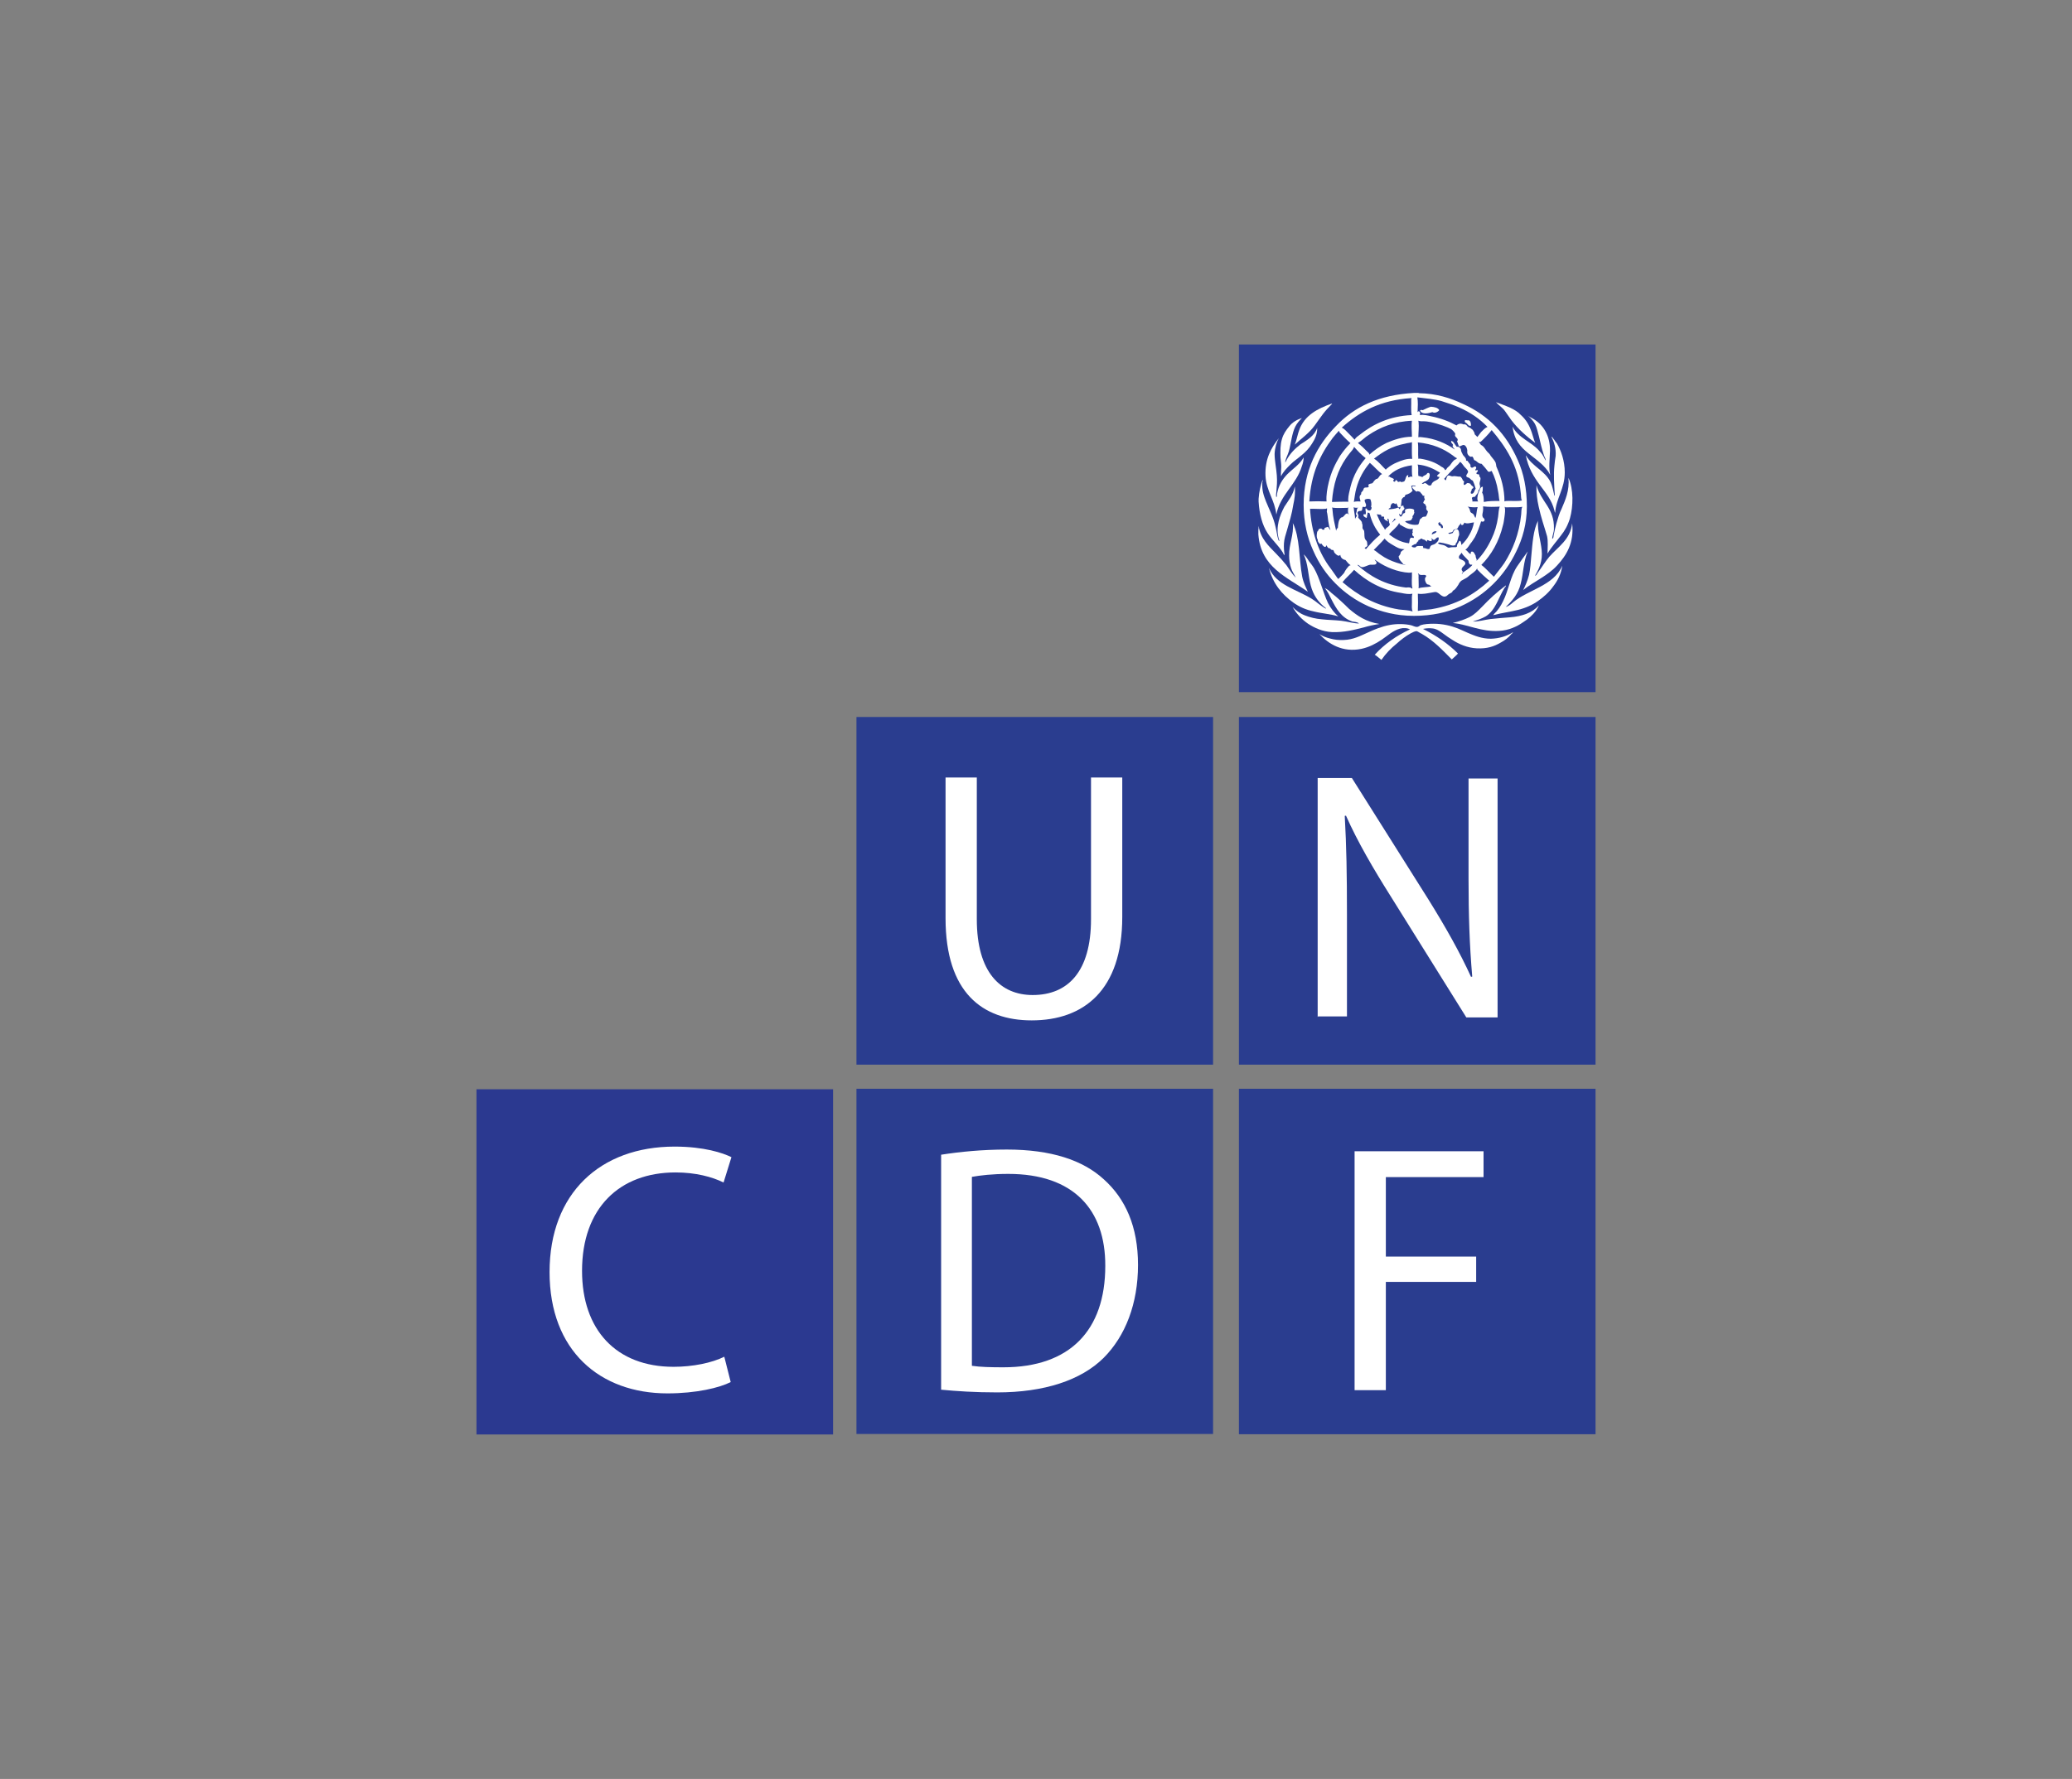 <?xml version="1.0" encoding="utf-8"?>
<!-- Generator: Adobe Illustrator 28.0.0, SVG Export Plug-In . SVG Version: 6.00 Build 0)  -->
<svg version="1.1" id="Layer_1" xmlns="http://www.w3.org/2000/svg" xmlns:xlink="http://www.w3.org/1999/xlink" x="0px" y="0px"
	 viewBox="0 0 841.9 723" style="enable-background:new 0 0 841.9 723;" xml:space="preserve">
<rect x="0" y="0" width="841.9" height="723" fill="#808080" stroke="none"/>
<style type="text/css">
	.st0{fill:#2A3D8F;}
	.st1{fill:#2B3990;}
	.st2{fill:#FFFFFF;}
</style>
<rect x="503.4" y="442.5" class="st0" width="144.9" height="140.4"/>
<rect x="348" y="442.5" class="st0" width="144.9" height="140.3"/>
<rect x="193.6" y="442.7" class="st1" width="144.9" height="140.3"/>
<path class="st2" d="M296.9,561.7c-4.5,2.3-13.9,4.6-25.7,4.6c-27.4,0-47.9-17.3-47.9-49.3c0-32,20.6-51,50.8-51
	c12,0,19.7,2.6,23.1,4.3l-3.2,10.3c-4.6-2.3-11.4-4.1-19.5-4.1c-22.8,0-38,14.5-38,40c0,23.9,13.8,39,37.2,39
	c7.8,0,15.6-1.6,20.6-4.1L296.9,561.7L296.9,561.7L296.9,561.7z"/>
<g>
	<path class="st2" d="M382.4,469.3c7.7-1.2,16.7-2.1,26.7-2.1c18,0,30.9,4.3,39.4,12.1c8.8,7.9,13.9,19.2,13.9,34.8
		c0,15.7-5.1,28.9-14,37.8c-9.2,9.1-24.2,14-43.2,14c-9.1,0-16.5-0.5-22.8-1.1V469.3L382.4,469.3L382.4,469.3z M395,555.1
		c3.2,0.5,7.8,0.6,12.7,0.6c27,0,41.4-15,41.4-41.2c0.1-22.9-12.9-37.4-39.4-37.4c-6.5,0-11.4,0.6-14.8,1.2V555.1z"/>
	<path class="st2" d="M550.5,467.9h52.3v10.5h-39.7v32.3h36.7V521h-36.7v44h-12.7v-97.1L550.5,467.9L550.5,467.9z"/>
</g>
<rect x="348" y="291.4" class="st0" width="144.9" height="141.3"/>
<path class="st2" d="M396.9,316v57.6c0,21.7,9.7,30.8,22.7,30.8c14.3,0,23.7-9.5,23.7-30.8V316H456v56.7c0,29.8-15.7,42-36.8,42
	c-20,0-35-11.3-35-41.5V316H396.9z"/>
<rect x="503.4" y="291.4" class="st0" width="144.9" height="141.3"/>
<path class="st2" d="M535.4,413.3v-97.1h13.9l31,49.2c7.1,11.4,12.9,21.7,17.4,31.6l0.5-0.1c-1.1-13-1.5-24.8-1.5-39.9v-40.6h11.8
	v97.1h-12.7L564.9,364c-6.8-10.8-13.3-21.9-18-32.5l-0.5,0.1c0.7,12.3,0.9,23.9,0.9,40v41.5h-11.8V413.3L535.4,413.3L535.4,413.3z"
	/>
<rect x="503.4" y="140" class="st0" width="144.9" height="141.3"/>
<g>
	<path class="st2" d="M638.8,212.7c0.9,8-2.4,13.1-6.1,17.1c-3.8,4.2-9.4,6.5-13.8,10c0.9-1.8,1.8-3.8,2.4-6.2
		c0.5-2.4,0.7-5,0.9-7.6c0.5-5.3,0.8-10.5,2.7-14.3c-0.2,4.4,1.1,7.9,1.5,11.8c0.5,4.4-1,7.7-2.7,10.5c0.6-0.1,0.8-0.8,1.1-1.2
		c1.6-2.1,3-4.5,4.7-6.5C633,222.3,638.1,219.3,638.8,212.7L638.8,212.7L638.8,212.7z"/>
	<path class="st2" d="M637.3,194.2c2.1,4.6,2,11.5,0.6,16.5c-0.9,2.9-2.1,5-3.7,7c-1.8,2.4-3.9,4.7-5.4,7.3c0-2.6,0.3-4.8-0.2-7.1
		c-0.5-1.9-1.2-3.8-1.8-5.9c-0.6-1.9-1.1-3.9-1.6-6.1c-0.6-2.7-1-5.5-0.9-8.7c0.9,3.2,2.6,5.6,4.3,8.2c1.7,2.7,2.9,5.4,2.8,9.5
		c0,1.6-0.7,2.7-0.7,4.1c0.6-0.3,0.5-0.9,0.6-1.5c0.3-1.6,0.7-3.3,1.1-4.8c0.6-2.1,1.2-4.1,2.1-5.9
		C636,203.3,637.8,199.3,637.3,194.2C637.3,194.2,637.3,194.2,637.3,194.2L637.3,194.2L637.3,194.2z"/>
	<path class="st2" d="M635.8,192c0,6.7-3.5,10.4-3.9,16.4c-0.2-0.2-0.2-0.6-0.3-0.9c-1.1-4.4-3.6-7.2-6-10.5
		c-2.5-3.4-4.6-6.8-5.6-11.8c0-0.1,0.1,0,0.1,0c2.5,4.4,7.8,6.2,10,10.9c0.7,1.6,1,3.3,1.5,5.4c0.3-0.2,0.1-0.6,0.1-0.9
		c-0.2-3.5-0.5-7.7-0.1-11.4c0.1-1.4,0.3-2.6,0.5-3.9c0.2-3-0.6-5.6-1.7-7.7c0.1-0.2,0.5,0.2,0.6,0.5c0.6,0.6,1,1.5,1.6,2.1
		C634.3,183.1,635.8,187.3,635.8,192L635.8,192L635.8,192z"/>
	<path class="st2" d="M634.8,229.9c-0.5,3.4-1.9,6.1-3.6,8.3c-1.7,2.4-3.8,4.3-6.2,6s-5.1,2.9-8.3,3.7c-3.2,0.8-6.5,1.2-9.9,2.1
		c-0.3,0.2,0.2-0.3,0.3-0.5c1.5-1.4,2.7-3.2,3.6-5.1c2.3-4.5,3-10.2,5.8-14.3c1.4-2.1,2.8-3.9,4.2-5.9c0.1,0.1,0,0.1,0,0.1
		c-1.7,3.8-1.7,8.8-2.8,12.9c-1,4.3-3.5,7-6.1,9.5c1.1-0.3,2.1-1.1,3-1.9C621,239.6,631.3,238.1,634.8,229.9L634.8,229.9
		L634.8,229.9z"/>
	<path class="st2" d="M623.1,170.3c3.9,2.3,6.8,6.7,6.7,12.9c-0.1,3.2-0.6,6.9,0.1,9.8c-2-3.8-5.6-6.1-8.8-8.7
		c-3.3-2.6-5.9-5.6-6.5-10.9c2.3,4.6,7.7,6.2,10.8,9.8c0.6,0.7,1.1,1.2,1.5,1.9c0.5,0.7,0.7,1.5,1.2,2.1c0-0.8-0.6-1.5-0.8-2.3
		c-0.8-2.3-1.4-5-2-7.6c-0.5-1.7-0.8-3.5-1.6-5c-0.8-1.4-1.8-2.4-2.9-3.4C621.1,169.2,622.5,170,623.1,170.3L623.1,170.3
		L623.1,170.3z"/>
	<path class="st2" d="M625,211.8C624.9,211.5,625.2,211.8,625,211.8L625,211.8z"/>
	<path class="st2" d="M625.2,246.1c0,0.3-0.7,1.5-1,1.9c-1.4,2-3.3,3.6-5.2,4.8c-2.7,1.9-6,3.4-9.8,3.6c-7.3,0.5-12.6-2.6-18.9-3.2
		c2.7-0.7,4.8-1.4,6.8-2.4c2-1,3.5-2.6,5.1-4.2c3-3.2,6.2-6.1,9.7-8.7c0,0.3-0.2,0.7-0.5,0.9c-2.5,3.9-3.6,9.1-7.7,11.7
		c-1.6,0.9-3.3,1.5-5.3,2.1c2.3,0.1,4.7-0.7,7.2-1c2.6-0.3,5.3-0.5,7.8-0.7C618.4,250.5,622.6,249.1,625.2,246.1z"/>
	<path class="st2" d="M622.4,175.8c0.5,1.4,0.8,2.9,1.4,4.2c-3.5-2.6-6.8-5.5-9.6-9.1c-0.9-1.2-1.7-2.5-2.6-3.7
		c-1-1.5-2.6-2.4-3.7-3.7c0-0.1,0.1,0,0.1,0c3.9,1.5,7.6,2.6,10,5.2C620.1,170.6,621.4,172.8,622.4,175.8L622.4,175.8L622.4,175.8z"
		/>
	<path class="st2" d="M581.7,238.3c-0.3,0-0.6-0.3-0.9-0.6c-0.2-0.1-0.6-0.1-0.8-0.2c-0.6-0.3-1.1-1.6-1-2.3c0-0.5,0.5-0.7,0.5-1.1
		c-0.2-0.8-1.7-0.2-2.5-0.5c-0.5-0.1-0.5-0.6-0.9-0.6c0.5,0.6,0.2,1.4,0.3,2.4c0,1.4,0.1,2.7,0,3.7
		C577.7,238.6,580,238.7,581.7,238.3L581.7,238.3L581.7,238.3z M616.7,187c2.4,5.3,3.7,11.6,3.7,18.8s-1.8,13.2-4.3,18.3
		c-4.8,10-12.5,17.8-22.8,22.4c-5.3,2.4-11.4,3.8-18.8,3.8c-7.4,0-13.3-1.7-18.5-3.9c-5.3-2.4-9.6-5.5-13.3-9.2
		c-3.7-3.7-6.8-8.1-9.1-13.4c-2.4-5.2-3.9-11.5-3.9-18.6c0-14.4,5.8-24.5,13.1-32c7.4-7.8,17.4-12.7,31.7-13.5h1.9l0.1,0.1
		c7.1,0.1,13,2,18,4.4C604.8,168.8,612.1,176.5,616.7,187L616.7,187L616.7,187z M618.1,209c0.1-1,0-2.5,0.5-3
		c-2,0.3-4.6,0.1-6.9,0.2c0-0.2-0.2-0.2-0.3-0.2c0.3,1.1,0.1,2.6-0.1,4.1c-0.2,1.2-0.3,2.4-0.6,3.3c-1.6,6.8-4.8,12.2-8.8,16.2
		c1.9,1.4,3.4,3.3,5.1,4.8c1.4-1.9,2.9-3.6,4.2-5.5C614.6,223.6,617.3,217,618.1,209L618.1,209L618.1,209z M618.4,203.4
		c-0.5-0.8-0.3-2.1-0.5-3.2c-1.1-11.3-6.1-18.6-11.8-25.4c-1.4,1.8-3,3.4-4.5,4.8c-0.2-0.1-0.3,0.1-0.7,0.1c0.1,0.2,0.7,0.7,0.8,1.1
		c1.4,0.6,1.8,2,2.7,2.9c0.3,0.3,0.7,0.6,0.9,0.9c0.2,0.2,0.3,0.6,0.6,0.9c0.6,0.8,1.4,1.6,1.8,2.5c0.2,0.6,0.2,1,0.3,1.6
		c0.1,0.2,0.2,0.5,0.3,0.7c1.7,3.9,3,8.5,3,13.5c0.2-0.1,0.5-0.2,0.8-0.2C614.1,203.5,616.6,203.8,618.4,203.4L618.4,203.4
		L618.4,203.4z M609.3,203.6c-0.3-1.1-0.3-2.7-0.6-3.9c-0.5-3.2-1.4-5.9-2.6-8.3c-0.5,0.1-0.7,0.5-1.4,0.3c-0.8-1.1-1.7-2.1-2.7-3.2
		c-1.5,0-1.8-1.2-3-1.5c-0.2-0.3-0.3-1-0.7-1.4c-0.3-0.1-0.5,0.1-0.9,0c-0.5-0.3-1.1-0.7-1.2-1.6c-0.1-0.2,0-0.6,0-0.9
		c-0.1-0.7-0.3-1.4-0.7-1.8c-0.8-1-1.6-0.1-2.6,0.2c-0.5-0.7-0.5-1.6-0.9-2.1c1-1.1-0.7-1.6-0.8-2.4c0-0.2,0.1-0.5,0.1-0.7
		c-0.1-0.5-1.4-1.8-1.7-1.9c-0.2-0.2-0.8-0.3-1.2-0.6c-2.6-1.1-6.8-2.5-9.9-2.6h-1.2c-0.3,0-0.8-0.2-1.1-0.2
		c0.2,0.2,0.2,0.3,0.2,0.6c0.2,1.8-0.1,4.4-0.1,6.1c0.5-0.1,0.9-0.1,1.5,0c5.3,0.5,9.8,2.5,13.3,5c-0.2-0.5-0.8-0.8-0.9-1.5
		c0-0.2,0.3-0.1,0.2-0.3c-0.1-0.7-1.1-1-0.7-1.7c0.6,0.1,1,0.6,1.2,1c0.3,0.5,0.7,0.9,1,1.4c0.8-0.2,1.5,0.3,1.7,1
		c0.1,0.2,0,0.5,0.1,0.7c0.1,0.3,0.3,0.8,0.5,1.1c0.3,1,1.6,1.5,1.5,2.7c0.1,0.2,0.3,0.2,0.6,0.2c0.3,0.6,0.9,1.1,1.2,1.7
		c-0.2,0.6,0.1,1,0.6,1.1c0.5,0,1.4-1.1,1.7-0.1c0.2,0.6-0.5,0.5-0.3,1.2c0.3,0,0.8-0.3,1,0c0,0.7-0.7,0.8-0.6,1.2
		c0.1,0.5,0.8,0.2,1.1,0.5c0.2,0.2,0,0.5,0.1,0.7c0,0.1,0.2,0.2,0.3,0.3c0.5,0.9-0.3,1.8-0.2,2.9c0,0.2,0.2,0.5,0.2,0.7
		c0.1,0.9-0.3,1.4-0.7,1.8c0,1.2-0.9,1.7-1.4,2.6c-0.5,0.1-0.9,0-1.1,0.3c-0.3,0.2,0,0.8,0.1,1.1c0.1,0.3-0.3,0.5,0,0.5h2.3
		c-0.6-0.8-0.2-2.6,0.1-3.4c0.5-1,0.7-2.6,1.8-2.6c0,0.9,0,1.9-0.3,2.4c0.6,0.9,0.7,2.3,0.7,3.8C604.8,203.6,607,203.6,609.3,203.6
		L609.3,203.6L609.3,203.6z M608.7,210.1c0.2-1.2,0.2-3.2,0.7-4.2c-2.1,0.1-4.6,0.2-6.8-0.1c0,0.6,0.1,0.9,0,1.5
		c0,0.9-0.5,1.9-0.2,2.6c0.1,0.7,0.9,0.7,0.8,1.5c-0.1,0.7-0.8,0.7-1.4,0.5c-0.7,2.3-1.5,4.5-2.5,6.4c-0.6,0.9-1.1,1.8-1.8,2.6
		c-0.7,0.9-1.1,1.9-2.1,2.5c0.6,0.3,1.1,1,1.6,1.5c0.2,0.1,0.5,0.3,0.6,0.2c0-0.6,0-0.8,0.3-0.9c0.9-0.3,1.4,1.2,1.7,1.7
		c-0.1,0.9,0.7,1.4,0.3,2.1c2.6-2.6,4.5-5.5,6.1-8.9C607.4,216.2,608.2,213.4,608.7,210.1z M601.8,175.6c0.8-0.8,1.6-1.7,2.6-2.1
		c-3.3-3.4-7-5.9-11.5-7.9c-2.3-1-4.6-1.8-7.2-2.6c-2.9-0.8-6.4-1.1-9.7-1.5h-0.1c0.3,1.7,0.2,3.9,0.1,5.9c0.1,0.3,0.2-0.5,0.6-0.2
		c0.5,0.1,0.5,0.9,0.3,1.5c1.6-0.3,3.3,0.2,4.7,0.5c3.9,0.8,7.3,2.1,10.2,3.7c0.5-0.5,1.2-0.8,1.9-0.7c0.3,0,0.7,0.2,1,0.3
		c0.2,0,0.5-0.1,0.7,0c0.6,0.2,0.8,0.8,1.1,1c0.7,0.2,1.4,0.8,1.9,1.2c0.3,0.5,0.8,1.1,0.8,1.8c0.3,0.3,0.7,0.7,1.1,1.1
		C600.7,177,601.3,176.3,601.8,175.6z M605.1,236c-1.7-1.5-3.3-2.9-4.8-4.5c-0.1-0.1,0-0.3-0.1-0.5c-0.6,1.2-1.9,1.9-3,2.8
		c-0.6,0.5-1,0.9-1.6,1.2s-1.2,0.7-1.8,1c-0.6,0.5-1,1.1-1.2,1.6c-0.7,1-1.2,2-2.3,2.5c-0.2,0.9-1.1,0.9-1.8,1.5
		c-0.3,0.2-0.5,0.5-0.7,0.6c-1.9,1.1-2.9-1.5-4.5-1.6c-0.3,0-0.9,0.1-1.4,0.2c-1.8,0.3-3.8,0.8-5.8,0.5c0.1,2.3,0.1,4.8,0,7
		c1.5-0.3,3.8-0.5,5.5-0.7C591.8,245.9,599,241.6,605.1,236L605.1,236L605.1,236z M600.4,206.1c-1.4,0.2-3,0-4.1-0.2
		c0.8,0.5,0.9,1.2,1.1,2c0.1,0.5,0.9,0.7,1.2,1c0.5,0.6,0.5,1.1,0.9,1.6C600,209.4,599.9,207.6,600.4,206.1z M599.6,198.6
		c-0.3-1.1-0.7-2.3-1.2-3.3c-0.6-0.1-1-0.8-1.5-1.1c-0.5-0.2-1.1-0.3-1.1-0.7c-0.1-0.7,0.7-1.1,0.7-1.8c0-0.6-0.9-1.4-1.5-2
		c-0.7-0.9-1.1-1.6-1.7-2c-0.5,0.7-1,1.2-1.7,1.8c-1.7,1.7-3.4,3.4-4.8,5.1c0.2,0.2,0.3,0.5,0.7,0.6c0.1-0.6,0.3-1.1,0.6-1.7
		c0.6-0.6,1.2,0,1.9,0.1c0.2,0,0.6-0.1,0.9-0.1c0.8,0,1.7,0.3,2.5,0.2c0.5,0.5,0.8,0.9,1,1.6c1.1,0.3-0.1,1.1,0.5,1.8
		c0.7,0,0.8-0.7,1.5-0.8c0.3,0,0.7,0.2,1.1,0.3c0.1,0.8,1,0.8,1.2,1.5c-0.1,0.3-0.3,0.5-0.7,0.6c0.2,0.7-0.7,1.1-0.3,1.9
		C598.9,201,599,199.4,599.6,198.6L599.6,198.6L599.6,198.6z M597.9,230c0.1-0.1,0.5-0.5,0.2-0.5c-0.2-0.1-0.3,0.1-0.6,0
		c-0.5-0.2-0.8-0.8-0.8-1.6c-0.9-1.1-2.1-2-2.9-3.3c-0.2,0.9-1.4,1.1-0.9,2.4c0.8,0.5,2.6,0.9,2.5,2.1c-0.1,0.7-1.6,1.4-1.5,2.4
		c0,0.3,0.3,0.5,0.5,0.9c0,0.3-0.7,0.5-0.3,0.9c0-0.2,0.2-0.3,0.3-0.6C595.5,232,597,231,597.9,230L597.9,230L597.9,230z M597,217.4
		c0.9-1.5,1.6-3.3,1.9-5.1c-1.2,0.1-2.8,0.8-3.9,0.1c-0.2,0.5-0.5,1.1-1,1c-0.5-0.1-0.3-0.5-0.6-0.8c0,0.7-0.5,0.8-0.7,1.2
		c-0.3,0.6-0.3,0.8-0.7,1.1c-0.5,0.3-1,0.1-1.5,0.6c-0.1,0.9-1.1,0.9-2,1.1c0.2,0.8,1.4,0.1,1.8,0c0.3-0.8,0.7-1.6,1.9-1.5
		c0.6,0.5,0.7,1.2,0.7,2.4c-0.6,0.9-0.5,2.7-1.4,3.4c0,0.2,0,0.5-0.1,0.6c-1,0.5-1.8,0.1-2.7-0.2c-1-0.2-1.9-0.6-3-0.7
		c-0.5-0.1-1.1-0.3-1.4,0.2c0.6,0.6,1.5,0.5,2.4,0.8c0.8,0.2,1.4,1,2,1c0.3,0,0.8-0.2,1.4-0.2c1-0.1,1.6,0.2,1.9-0.3
		c-0.1-0.7,0.3-1.1,0.6-1.6c0.2-0.2,0.2-0.7,0.6-0.7c0.5,0.3,0.5,1,0.6,1.7C595.1,220.3,596.2,218.9,597,217.4z M591,186.9
		c0.3-0.2,0.8-0.2,1-0.7c-0.7-0.2-1.1-0.7-1.7-1.1c-3.8-2.8-8.2-4.7-14.2-5.3c0.3,1.9,0,4.6,0.2,6.7c0.1-0.1,0.5-0.1,0.7-0.1
		c3.4,0.5,6.4,1.6,8.7,3.3c0.7,0.3,1.2,0.7,1.5,1.4c0.5-0.2,0.6-0.7,0.9-1c0.3-0.3,0.7-0.6,1-0.9C589.7,188.3,590.3,187.5,591,186.9
		L591,186.9L591,186.9z M586.3,214.5c0.1-1.1-0.7-1.5-1.2-1.9c0-0.2,0.1-0.2,0.1-0.3c-0.3-0.2-0.6,0.1-0.8,0.3
		c0.1,0.3,0.1,0.8,0.3,1c0.2,0,0.3,0.1,0.6,0.1C585.4,214.2,585.7,215,586.3,214.5z M584.9,193.8c-0.3,0.1-0.8-0.1-1-0.3
		c0.2-0.7,0.9-0.8,1.2-1.4c-2.6-1.6-5.5-3-9.1-3.3c0.5,1.1,0.1,3.2,0.3,4.6c0.6,0.1,1,0.3,1.7,0.5c0.2-0.5,1.1-0.7,1.6-1.1
		c0.2-0.2,0.3-0.6,0.7-0.6c1,0,0.6,1.8,0.3,2.3c-0.5,0.9-1.9,1.2-2.6,1.8c0,0-0.5,0.3-0.1,0.3c0.5,0.2,0.8-0.3,1.1-0.3
		c1,0.2,1.4,1.6,2.6,0.8C582,195.1,584.5,195.5,584.9,193.8L584.9,193.8L584.9,193.8z M583,221.1c0.8-0.6,1.9-1.5,1.5-2.7
		c-1-0.1-1.2,1-1.9,1c-0.6,0-0.5-0.6-1.1-0.6c0,0.3,0.5,0.2,0.3,0.8c-0.5,0.8-1.2-0.1-1.9-0.1c-0.2,0.1,0.1,0.6-0.2,0.6
		c-0.2-0.1-0.3-0.3-0.7-0.6c-0.2-0.2-0.7-0.2-0.9-0.3s-0.2-0.3-0.6-0.3c-0.5,0.1-0.7,0.6-1.2,0.6v0.5c-0.6,0.1-0.6,0.8-1,1.1
		c-0.2,0-0.3,0.1-0.6,0.1c-0.2,0.3-0.9,0.3-1.1,0.8c0.2,0.5,0.8,0.5,1.5,0.5c0.5-0.9,2-0.5,3-0.6c0.2,0.2,0.1,0.7,0.3,0.9
		c1-0.2,1.6,0.7,2.5,0.2c0-0.2,0.1-0.5,0.2-0.7C581.4,221.4,582.3,221.5,583,221.1L583,221.1L583,221.1z M581.8,217.3
		c0.6-0.5,1.8-0.5,1.9-1.4C582.6,215.8,581.7,216.4,581.8,217.3z M579.4,209.9c0.3-0.6,0.7-1.2,0.8-2.1c-0.5-0.3-0.9-1-0.6-1.8
		c-0.3-0.2-0.2-0.8-0.6-1.1c-0.2-0.2-0.6-0.2-0.7-0.6c0.2-0.5,0.3-1,0.7-1.2c-0.2-0.5-0.5-0.9-0.2-1.6c-0.2,0-0.6,0-0.7-0.1
		c-0.2-0.6-0.8-0.9-1.1-1.5c-0.3-0.1-0.7-0.2-1-0.3c-0.1,0.1-0.2,0.2-0.5,0.2c-0.3-0.2-1.8-1.4-1.7-1.9c0.1-0.6,1-0.2,1.5-0.2
		c-0.3-0.5-1.4-0.5-1.9-0.2c0.3,0.6,0.2,1.5,0.6,1.9c-0.7,0.9-1.7,1.4-2.9,1.7c-0.2,0.2-0.2,0.7-0.5,0.9c-0.7,0.1-0.8,0.7-1.1,1
		c0,0.9-0.2,1.8-0.3,2.8c0.3-0.2,0.6-0.3,1-0.3c0.1,0.1,0.1,0.5,0.1,0.7c0.2,0.1,0.5,0.1,0.3,0.5c0,0.5-0.6,0.7-0.8,1.1
		c-0.2,0.5,0,1.5-0.8,1.4c-0.3,0.1-0.1-0.5-0.5-0.3c0,0.6,0.3,0.8,0.6,1.1c0.8-0.2,0.7-1.5,1.7-1.5c0.3-0.5,0-0.8,0.1-1.2
		c0.2-0.8,3.4-0.8,3.7,0c0,0.5-0.1,0.7,0.1,1c-0.2,0.5-0.3,1.1-0.8,1.5c0,0.2,0.1,0.2,0.1,0.5c-0.3,0.3-0.2,0.7-0.6,1
		c-0.7,0.6-1.8,0.1-2.5,0.7c1.2,0.9,3.2,1.6,5.3,1.2c0.7-0.7,0.3-2.3,1.4-2.6C578.1,209.8,578.7,210.1,579.4,209.9L579.4,209.9
		L579.4,209.9z M573.5,218.5c0.5,0,1,0.5,1-0.3c-0.1-0.3-0.3-0.2-0.6-0.6c-0.1-0.2,0-0.7-0.1-0.9c0.1-0.1,0.2-0.1,0.3-0.3
		c-0.3-0.3-0.1-1.1,0-1.5c-2.1,0.5-3.8-0.9-5.3-1.7c-0.1-0.1-0.1-0.5-0.3-0.6c-1,1.9-2.8,2.9-4.1,4.6c2.3,1.7,4.7,3.2,8.1,3.6
		C572.9,219.8,572.5,218.8,573.5,218.5L573.5,218.5L573.5,218.5z M573.1,238.8c0.2,0.1,0.7,0.6,0.8,0.3c-0.5-1.8-0.1-4.4-0.2-6.5
		c-0.8,0.3-1.8,0.1-2.9,0c-4.8-0.7-9.4-3-12.2-5.2c0,0.5,0.8,0.7,0.7,1.4c-0.1,0.9-1.4,0.7-2.4,0.7c-1.2,0.1-2.4,1.1-3.6,1
		c-0.7-0.1-1-1-1.8-0.9c5,4.5,11.3,8.2,19.8,9.2C571.8,238.7,572.6,238.7,573.1,238.8L573.1,238.8L573.1,238.8z M567.7,187.9
		c1.7-0.7,3.8-1.6,6.1-1.4c-0.2-2-0.1-4.8-0.1-6.8c-0.6,0.3-1.9,0.3-2.7,0.6c-5.4,1-9.1,3.3-12.7,6.1c1.9,1.2,3.2,3,4.8,4.5
		c0.1-0.3,0.5-0.5,0.7-0.7C564.9,189.3,566.2,188.5,567.7,187.9L567.7,187.9L567.7,187.9z M573.9,193.9c-0.3-1.4-0.2-3.2-0.2-4.8
		c-4.3,0.6-7.4,2.1-9.7,4.6h0.6c0.5,0.6,1.6,0.5,1.8,1.2c0,0.3-0.5,0.2-0.3,0.6c0.2,0.1,0.3,0.3,0.7,0.3c0.1-0.2,0.2-0.7,0.6-0.7
		c0.2,0.2,0.5,0.6,0.7,0.8c0.2,0,0.5-0.2,0.8-0.2c0.2,0.1,0.5,0.1,0.6,0.3c0.2-0.2,0.7-0.2,1-0.3c0.8-0.7,0.6-2.6,1.7-2.6
		c0.1,0.3-0.2,0.7,0,0.9C572.8,194,573.4,193.3,573.9,193.9z M573.7,244.8c0-1.5-0.1-2.8,0.2-3.5c-1.5,0.3-3,0-4.5-0.3
		c-8.2-1.2-14.4-5-19.2-9.4c-1.5,1.8-3.3,3.2-4.7,5c6.2,5.3,13.3,9.5,22.9,11.1c1.8,0.2,4.1,0.3,5.6,0.8
		C573.5,247.5,573.7,246.1,573.7,244.8L573.7,244.8L573.7,244.8z M563.4,180c2.8-1.2,6.4-2.5,10.3-2.5c0-2.1-0.3-4.5,0-6.5
		c-7.3,0.3-13,2.7-17.6,5.8c-1.5,0.9-2.7,2.3-4.3,3.2c0.3,0.5,0.9,0.7,1.2,1.1c0.9,0.7,1.6,1.6,2.4,2.3c0.3,0.3,1,0.7,1,1.4
		C558.4,183,560.7,181.3,563.4,180z M573.4,162.3c0-0.1,0.3-0.6,0-0.5c-12.6,0.8-21.1,5.6-28.2,12c1.1,0.5,1.9,1.5,2.7,2.3
		c0.8,0.8,1.7,1.7,2.5,2.6c0.5-0.9,1.4-1.5,2.1-2c5.4-4.3,12.1-7.6,21.1-8C573.2,166.8,573.5,164.4,573.4,162.3L573.4,162.3
		L573.4,162.3z M570.7,223.2c-2.1,0-3.2-0.8-4.6-1.6c-1.6-0.9-2.7-1.7-3.5-2.7c-1.4,1.7-2.9,3-4.4,4.6c1,0.5,1.8,1.4,2.8,2
		c1.9,1.4,4.1,2.4,6.5,3.2c1.1,0.3,2.4,0.8,3.7,0.9c-0.3-0.1-0.7-0.3-1-0.3c-0.7-1-1.8-1.7-1.9-3.2c0.5-0.5,0.8-1,0.9-1.8
		C569.6,223.9,570,223.6,570.7,223.2L570.7,223.2L570.7,223.2z M568.6,206.9c0.3,0,0.6-0.7,0.3-1c-0.9,1.2-1.1-0.9-1.6-1.4
		c-0.2,0.1-0.1,0.5-0.5,0.3c-0.9-0.9-1.9,0.2-1.8,1.5c-0.2,0.2-0.7,0.2-0.8,0.7c1.4-0.1,2.7-0.2,3.8-0.7
		C568.5,206.4,568.4,206.8,568.6,206.9L568.6,206.9L568.6,206.9z M567.3,211.1c-0.2-0.1-0.6-0.2-0.8-0.3c-0.1,0.7-0.7,1-0.9,1.6
		C566.2,212,566.5,211.3,567.3,211.1L567.3,211.1L567.3,211.1z M564.7,213.2c0-0.3-0.2-0.6-0.3-0.9c-0.1-0.5,0.1-1.2-0.5-1.5
		c-0.5,0.3,0.2,0.8,0,1.1c-0.3,0.1-0.5-0.5-1-0.5c-0.2-0.2-0.5-0.5-0.6-0.8c0-0.2,0.2-0.2,0.1-0.5c-0.3-0.3-0.6-0.2-1.1-0.1
		c0.1-0.5-0.2-0.6-0.3-0.8c-0.6,0-1.2-0.2-1.6-0.2c0.8,1.7,1.4,3.4,2.4,4.8c0.3,0.5,0.8,0.9,0.9,1.5c0.2-0.1,0.3-0.3,0.5-0.6
		C563.5,214.4,564.6,213.8,564.7,213.2L564.7,213.2L564.7,213.2z M559.6,194.6c0.8-0.5,1-1.7,2-1.9c-1.9-1.4-3.3-3.2-5-4.6
		c-2.5,2.9-4.4,6.3-5.5,10.4c-0.5,1.7-0.7,3.8-1,5.5c0.7-0.3,1.8-0.2,2.7-0.2c0-0.5-0.5-1.4-0.3-2.1c0.1-0.5,0.3-0.5,0.5-0.7
		c0.1-0.3,0.1-0.7,0.1-0.8c0.1-0.2,0.6-0.6,0.8-1c0.2-0.6,0.2-0.8,0.6-1c0.6-0.2,1.1,0.1,1.6-0.3c0.1-0.3-0.1-0.5-0.1-0.8
		c0.3-0.6,1.1-0.5,1.6-0.7c0.3-0.2,0.5-0.7,0.7-0.9c0.2-0.2,0.6-0.7,0.9-0.8C559.1,194.6,559.3,194.7,559.6,194.6z M557.3,206.3
		c0.1-0.2-0.3-0.1-0.2-0.5c0.3-0.9,0-2.3-0.3-2.9c-0.7-0.3-1.9-0.2-2.3,0.3c-0.1,1.1,1.1,1.9,0.3,2.8c-0.3,0.2-0.7-0.1-1.1,0
		c-0.3,0.3,0,1.4-0.6,1.6c-0.7,0.1-1.2,0-1.5,0.6c-0.2,0.6,0.7,1.2,0.2,2c0.3,0.7,1.1,1.1,1.5,1.9c0.1,0.2,0.1,0.3,0.1,0.6
		c0.1,0.2,0.2,0.3,0.2,0.7c0.1,0.6-0.1,1,0.1,1.5c0.1,0.2,0.3,0.3,0.5,0.7c0,0.1,0.1,0.3,0.1,0.3c0.2,1.5-0.1,2.5,0.5,3.4
		c0.1,0.2,0.5,0.5,0.6,0.8c0.2,0.6,0.1,1.1,0.2,1.7c-0.2,0.5-1,0.5-1.1,1.1c0.3-0.1,0.3,0.2,0.5,0.3c1.8-2.1,3.6-4.1,5.8-5.9
		c-1.9-2.3-3.5-5.2-4.3-8.7c-0.2-0.2-0.6-0.2-0.8-0.3c0,0.3-0.1,0.8-0.2,1.1c-0.1,0.5,0,1-0.3,1.1c-0.6-0.3-1.5-0.7-1.1-1.5
		c0.3-0.1,0.5,0.1,0.7,0.1c0.5-0.8-0.2-1.7,0.1-2.5c0.6,0,0.6,0.8,1.1,0.8C556.7,207.7,557.3,207.2,557.3,206.3L557.3,206.3
		L557.3,206.3z M551.9,206.3c-0.7,0.2-1.6,0-2-0.1c0.1,0.1,0.2,0.2,0.2,0.5c0.1,1.5,0.5,2.7,0.5,4.3c0.1-0.6,0.5-0.9,0.8-1.4
		c-0.6-0.6-0.5-0.7-0.2-1.6C551.3,207.1,551.4,206.5,551.9,206.3L551.9,206.3L551.9,206.3z M554.9,186.2c-1.8-1.4-3.3-3-4.7-4.6
		c-0.2,0.8-1,1.7-1.7,2.5c-0.7,0.8-1.2,1.6-1.7,2.3c-3.2,4.7-5.1,10.4-5.6,17.6c2.1-0.1,4.8-0.1,6.7-0.1c-0.1-0.2-0.1-0.6-0.1-0.9
		c0-1.7,0.6-3.5,0.9-5C549.9,193.1,552.2,189.3,554.9,186.2z M548.2,229.9c0.2,0,0.3-0.1,0.6-0.2c-0.9-0.5-1.5-1.4-2.1-2.1
		c-1.1-0.2-2-0.9-2.1-2.1c-0.3,0.2-0.5,0.5-0.9,0.3c-0.3,0-1.1-0.7-1.5-1.2c-0.2-0.3-0.2-0.9-0.6-1.1c-1,0.2-0.8-0.8-1.7-0.7
		c-0.5-0.2-0.7-0.9-1-1.2c-0.3,1.7-1.7-0.2-2-0.7c-0.2,0-0.2,0.2-0.6,0.2c-0.2-0.3-0.6-0.6-0.8-1.1c-0.1-0.2-0.1-0.6-0.1-0.8
		c-0.1-0.2-0.3-0.3-0.3-0.7c-0.2-0.8,0-1.6,0.1-2.4c0.3-0.2,0.5-0.7,0.7-1.1c0.3-0.1,0.6-0.2,0.9-0.2c0.3,0.1,0.3,0.3,0.7,0.5
		c0.2,0,0.3-0.1,0.6-0.1c0.2-0.2-0.1-0.3,0.1-0.6c0.3-0.2,0.8-0.3,1.4-0.5c0.3,0.3,0.6,1.2,1,1.2c-0.5-0.9-0.7-2.3-0.9-3.5
		c-0.2-1.4-0.3-2.9-0.6-3.9c0.1-0.3,0.1-0.8,0.1-1.2c0-0.1,0-0.1-0.1-0.1c-0.1,0.1-0.3,0.2-0.5,0.2c-1.7,0.2-4.5-0.1-6.3,0
		c0.5,9.1,3.3,17,7.4,22.9c1,1.4,2,2.7,3,4.2c0.3,0.5,1,1.4,1.1,1.4c0,0,0.5-0.5,0.6-0.6c0.7-0.7,1.2-1.2,1.7-1.8
		C546.7,231.6,547.4,230.8,548.2,229.9L548.2,229.9L548.2,229.9z M547.7,208.8c0.1,0.1,0.3,0.5,0.3,0.1c-0.5-0.6-0.2-2-0.2-2.7
		c-0.1,0.1-0.2,0.1-0.3,0.2c-2.1,0-4.4,0.2-6.3-0.1c0,0.3,0.3,0.2,0.2,0.7c0.2,3.2,0.9,5.9,1.5,8.7c0.2-0.5,0.2-1,0.7-1.1
		c0.1-1.4,0.2-3.5,1.4-4.3c1.1,0,1.5-1.7,2.4-1.6C547.4,208.5,547.5,208.7,547.7,208.8L547.7,208.8L547.7,208.8z M548.7,180.1
		c-1.6-1.4-3-2.9-4.5-4.5c-0.1-0.2,0-0.5-0.2-0.5c-0.9,1-1.7,1.9-2.5,2.9c-5.1,6.8-8.8,14.5-9.5,25.8c2.3-0.1,4.7-0.1,7,0
		c-0.2-2.6,0.3-5.3,0.9-7.8c1-4.2,2.6-7.4,4.5-10.6C545.7,183.5,547.2,181.6,548.7,180.1L548.7,180.1L548.7,180.1z"/>
	<path class="st2" d="M614.7,257c0.1,0.3-0.2,0.3-0.5,0.6c-1.2,1.5-2.8,2.7-4.5,3.6c-2.6,1.5-5.4,2.5-9.6,2.3
		c-3.9-0.2-7.3-1.7-9.9-3.4c-1.2-0.7-2.6-1.7-3.8-2.6c-1.2-0.9-2.8-2-4.4-2.1c-1.4-0.2-2.8,0-3.8,0.2c5.4,2.7,10.2,6,14.2,10
		c-0.7,0.9-1.7,1.6-2.5,2.4c-3.7-3.7-7.3-7.6-12.2-10.4c-0.7-0.3-1.6-1-2.1-1.1c-0.6,0-1.7,0.5-2.4,0.9c-2,1.1-4.1,2.7-5.6,4.1
		c-2.5,2-4.5,4.1-6.3,6.7c-0.9-0.7-1.7-1.5-2.7-2.1c3.9-4.3,8.7-7.7,14.3-10.3c-1-0.6-2.7-0.7-4.1-0.3c-2.9,0.8-5,2.9-7.4,4.5
		c-2.4,1.6-5,3-8.2,3.7c-7.7,1.6-13.4-2-17.1-6c1.2,0.8,2.7,1.4,4.3,1.8c1.8,0.5,3.6,0.7,5.6,0.6c3.8-0.1,6.8-1.7,9.5-2.9
		c3-1.4,5.9-2.6,9.2-3.2c2.7-0.5,5.9-0.5,8.6,0.1c0.8,0.2,1.6,0.7,2.4,0.7c0.7,0,1.1-0.5,1.5-0.7c1.5-0.5,3.6-0.6,5.3-0.6
		c3.7,0,7,0.8,9.8,1.9c1.5,0.6,2.7,1.2,4.1,1.8c2.6,1.1,5.6,2.4,9.4,2.4C609.1,259.5,612.1,258.6,614.7,257L614.7,257L614.7,257z"/>
	<path class="st2" d="M597.7,173c-1,0.3-1.2-0.5-1.8-1c-0.2-0.2-0.5-0.2-0.7-0.6c0-0.2-0.1-0.5,0.1-0.6c0.5-0.2,0.9,0.2,1.5,0
		C597.6,171.2,597.7,172.1,597.7,173z"/>
	<path class="st2" d="M584.8,166.7c-0.5,0.7-1.8,1.4-2.8,0.8c-1.5,0.5-4.4,1.1-5-0.7c0.2-0.3,0.8-0.2,1.1-0.1c1-0.5,2.3-1.1,3.3-1.4
		C582.9,165.4,584.3,165.7,584.8,166.7L584.8,166.7L584.8,166.7z"/>
	<path class="st2" d="M560.5,253.6c-2.1,0.3-4.4,0.8-6.4,1.4c-3.6,0.9-8,2.1-12.9,1.9c-3.8-0.2-7.1-1.7-9.7-3.4
		c-2.6-1.8-4.6-3.9-6.3-6.8c1.4,1.4,2.9,2.6,5,3.4c2,0.8,4.4,1.4,6.9,1.6c2.6,0.3,5.3,0.3,7.9,0.6c2.6,0.3,5,1.1,7.2,1.1
		c-0.8-0.7-1.8-0.6-2.7-0.8c-4.4-1.5-6.5-5.1-8.5-9c-0.8-1.6-1.6-3.3-2.7-4.6c1,0.5,1.8,1.1,2.6,1.9c2.5,2,5,4.3,7.2,6.5
		C551.5,250.3,555,252.7,560.5,253.6z"/>
	<path class="st2" d="M541.2,164c0.2,0.1-0.2,0.3-0.3,0.5c-1.1,1.1-2.3,2.4-3.3,3.7c-1.2,1.6-2.3,3.2-3.4,4.7
		c-2.3,3.2-5.4,5.3-8.1,7.8c0.8-1.9,1.1-4.1,1.8-5.9C530,168.9,535.2,166.1,541.2,164L541.2,164L541.2,164z"/>
	<path class="st2" d="M539.6,245.1c1.1,2.1,2.6,4.1,4.2,5.4c-3.4-1-6.9-1.2-10-2c-3.3-0.7-5.9-1.9-8.3-3.6
		c-4.6-3.3-8.3-7.7-9.9-14.1c3,7,11.1,8.7,17.3,12.5c2,1.2,3.7,3,5.9,4.1c0-0.3-0.6-0.7-0.9-0.9c-2.4-2.1-4.3-4.7-5.3-8.5
		c-1.1-4.1-1.1-9.1-2.9-12.7c0.9,0.8,1.5,1.7,2.1,2.7c0.7,0.9,1.5,1.9,2.1,2.9C536.3,235.1,537.5,240.6,539.6,245.1L539.6,245.1
		L539.6,245.1z"/>
	<path class="st2" d="M535.2,173.9c0.1,2.6-1,4.7-2.1,6.4c-1.1,1.8-2.5,3.3-4.1,4.6c-1.6,1.4-3.3,2.5-4.7,3.9s-2.9,2.9-3.8,4.8
		c-0.1-1.4,0.1-2.6,0.1-3.9c0-1.2-0.2-2.6-0.3-3.7c-0.1-2.7-0.1-5.3,0.6-7.6c0.6-2.1,1.7-3.6,3-5.2c1.2-1.5,2.9-2.6,5.1-3.3
		c-1,1-2,2.1-2.7,3.5c-1.4,2.8-1.7,6.7-2.6,10c-0.5,1.7-1.4,3-1.5,4.6c0.2-0.3,0.5-0.8,0.6-1.1c1.4-2.6,3.3-4.5,5.6-6.3
		C531,178.9,534.1,177.2,535.2,173.9z"/>
	<path class="st2" d="M529.1,234.3c0.5,2.5,1.5,4.4,2.3,6.2c-8.5-6-19.1-9.9-20.1-23.3v-2c0.2-0.3,0-0.9,0.1-1.4
		c0.8,5.1,4.1,8.1,7,11.1c1.6,1.6,3,3.2,4.3,4.8c1.2,1.7,2.3,3.6,3.8,5.1c-0.6-1.4-1.5-2.5-1.9-3.9c-0.5-1.5-0.8-3.3-0.8-5.1
		c-0.1-4.6,2-8.5,1.5-13.2C528.2,218.2,527.8,227.3,529.1,234.3L529.1,234.3L529.1,234.3z"/>
	<path class="st2" d="M529.7,185.9c0,1.2-0.3,2.5-0.7,3.5c-2.3,7.7-8.7,11.4-10.4,19.7c-0.6-5.8-4.1-9.6-4.4-15.7
		c-0.3-6.8,2.3-11.4,5.4-15.3c-0.9,1.6-1.6,3.9-1.7,6.4c0,2.8,0.7,5.8,0.9,8.7c0.2,2.4,0,4.5-0.2,6.8c-0.1,0.7-0.2,1.5,0,2.1
		c0.3-0.2,0.2-0.8,0.3-1.4c0.6-3.4,2.1-5.8,4.1-7.9C525.3,190.5,528.1,188.8,529.7,185.9z"/>
	<path class="st2" d="M526.1,197.7c0.3,2.6-0.1,5.1-0.6,7.4c-0.6,3.9-1.6,7-2.6,10.5c-0.5,1.7-1.1,3.4-1.2,5.2
		c-0.1,1.6,0,3.2,0.3,4.8c-0.5-0.2-0.6-0.8-0.8-1.1c-1.8-2.9-4.4-5.1-6.2-7.9c-2.1-3.2-3.3-7.7-3.6-12.7v-1.2
		c0.2-2.9,0.8-5.4,1.6-7.7c0.1,0.3,0,0.8-0.1,1.1c-0.2,3.2,0.6,5.4,1.5,7.7c1.4,3.5,3,6.3,3.9,10.4c0.5,1.9,0.6,3.6,1.1,5.1l0.3,0.6
		c0.3,0-0.1-0.9-0.1-0.9c-1.4-5,0.5-9.7,2.3-13.1C523.5,203.4,525.5,201.1,526.1,197.7L526.1,197.7L526.1,197.7z"/>
</g>
</svg>
